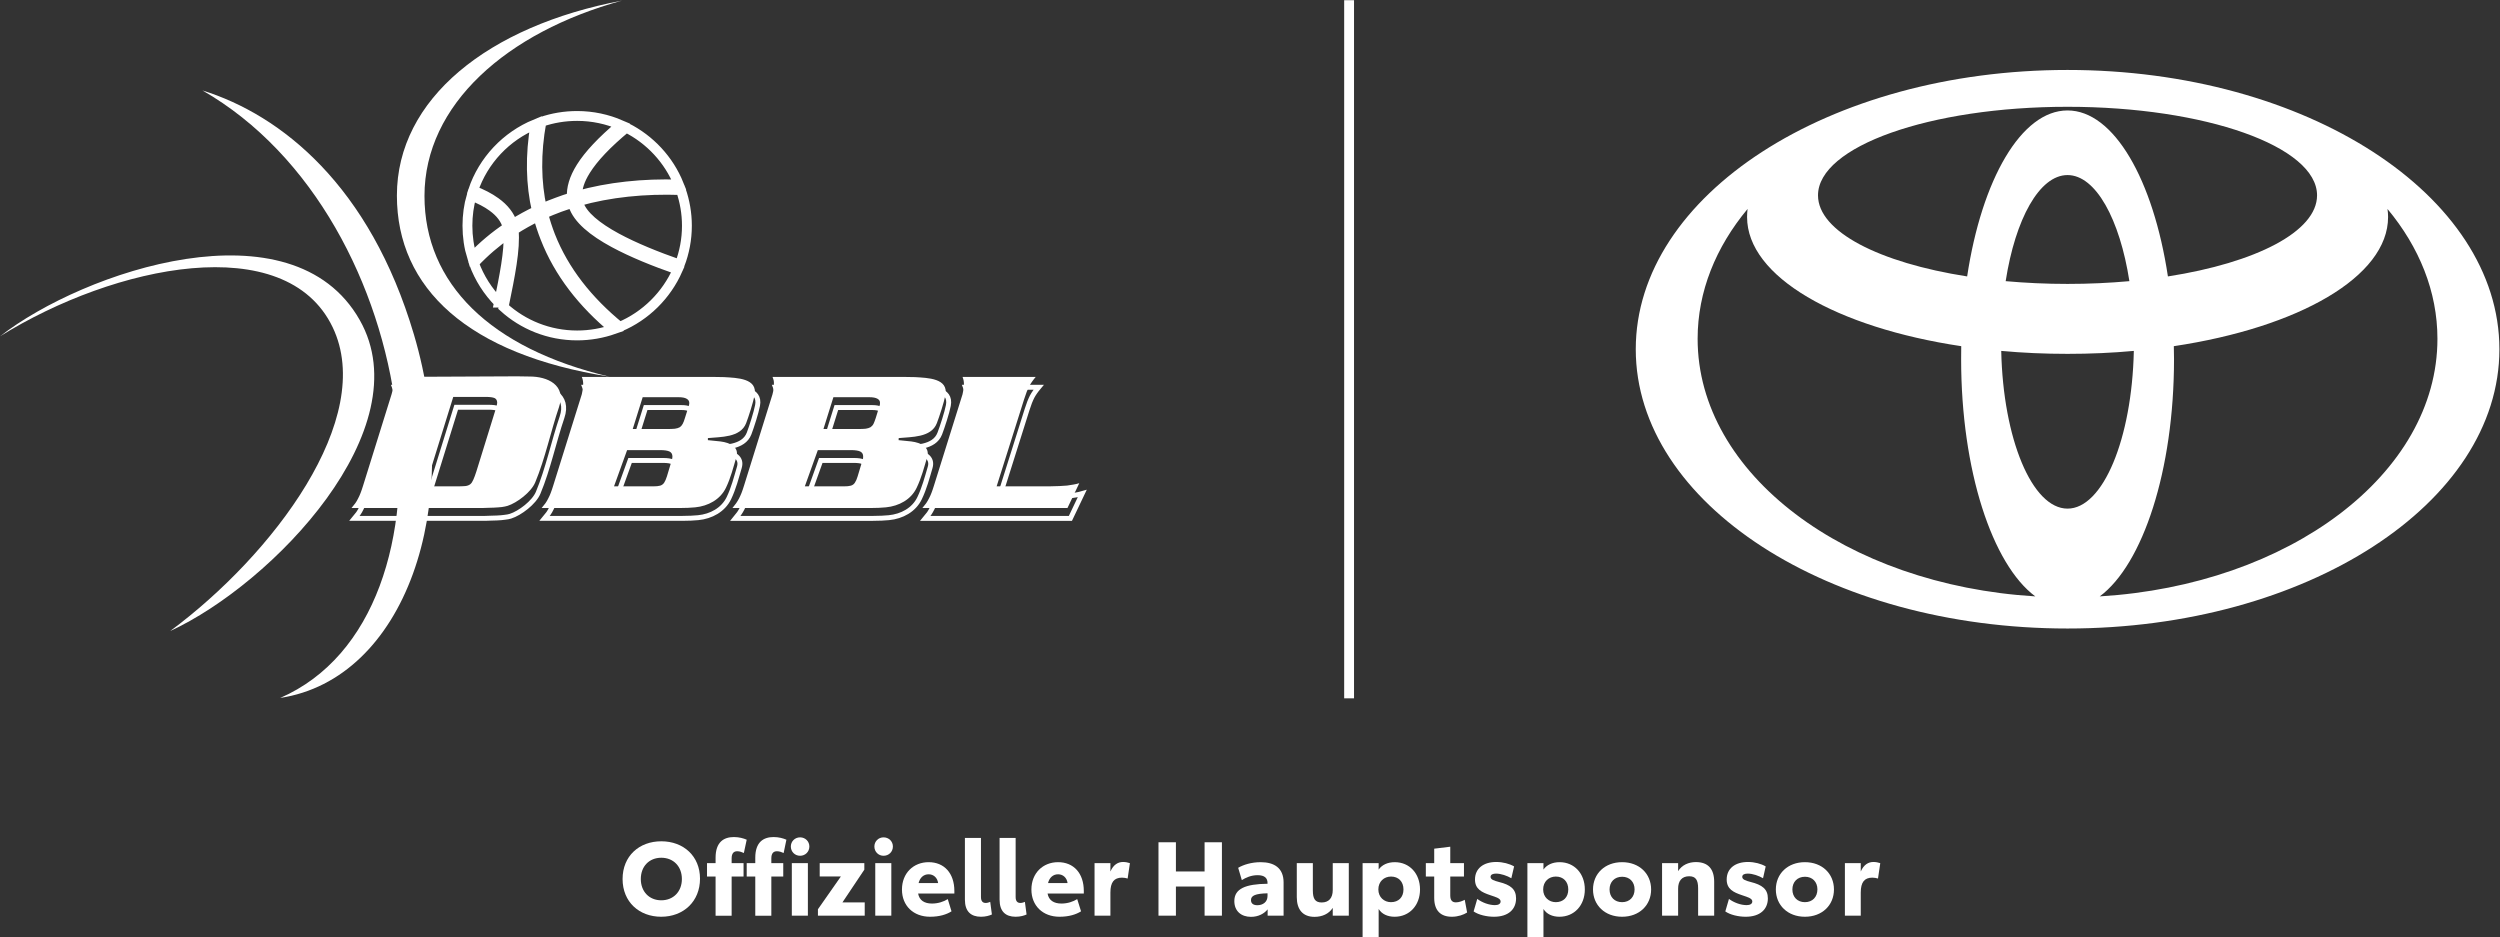 <?xml version="1.0" encoding="UTF-8" standalone="no"?>
<!-- Created with Inkscape (http://www.inkscape.org/) -->

<svg
   version="1.1"
   id="svg2"
   width="33.829"
   height="12.685"
   viewBox="0 0 33.829 12.685"
   sodipodi:docname="Toyota DBBL NEU Weiß.ai"
   xmlns:inkscape="http://www.inkscape.org/namespaces/inkscape"
   xmlns:sodipodi="http://sodipodi.sourceforge.net/DTD/sodipodi-0.dtd"
   xmlns="http://www.w3.org/2000/svg"
   xmlns:svg="http://www.w3.org/2000/svg">
  <rect x="0" y="0" width="33.829" height="12.685" fill="#333333" stroke="none"/>
  <defs
     id="defs6">
    <clipPath
       clipPathUnits="userSpaceOnUse"
       id="clipPath16">
      <path
         d="M 0,9.514 H 25.372 V 0 H 0 Z"
         id="path14" />
    </clipPath>
  </defs>
  <sodipodi:namedview
     id="namedview4"
     pagecolor="#ffffff"
     bordercolor="#000000"
     borderopacity="0.25"
     inkscape:showpageshadow="2"
     inkscape:pageopacity="0.0"
     inkscape:pagecheckerboard="0"
     inkscape:deskcolor="#d1d1d1" />
  <g
     id="g8"
     inkscape:groupmode="layer"
     inkscape:label="Toyota DBBL NEU Weiß"
     transform="matrix(1.333,0,0,-1.333,0,12.685)">
    <g
       id="g10">
      <g
         id="g12"
         clip-path="url(#clipPath16)">
        <g
           id="g18"
           transform="translate(20.661,3.462)">
          <path
             d="m 0,0 c -0.437,0.324 -0.753,1.279 -0.753,2.408 0,0.044 0,0.088 0.001,0.132 -1.266,0.19 -2.174,0.705 -2.174,1.311 0,0.028 0.002,0.055 0.005,0.082 C -3.243,3.546 -3.428,3.095 -3.428,2.615 -3.428,1.242 -1.921,0.116 0,0 m 4.082,2.615 c 0,0.48 -0.185,0.931 -0.507,1.318 C 3.579,3.906 3.581,3.879 3.581,3.851 3.581,3.245 2.673,2.73 1.406,2.54 1.407,2.496 1.408,2.452 1.408,2.408 1.408,1.279 1.091,0.324 0.654,0 2.575,0.116 4.082,1.242 4.082,2.615 M 0.327,4.933 c 0.471,0 0.871,-0.704 1.019,-1.685 0.892,0.139 1.514,0.455 1.514,0.823 0,0.496 -1.134,0.899 -2.533,0.899 -1.399,0 -2.533,-0.403 -2.533,-0.899 0,-0.368 0.623,-0.684 1.514,-0.823 0.148,0.981 0.548,1.685 1.019,1.685 M 0.955,3.2 C 0.857,3.83 0.613,4.277 0.327,4.277 0.041,4.277 -0.203,3.83 -0.301,3.2 -0.1,3.182 0.11,3.172 0.327,3.172 c 0.217,0 0.427,0.01 0.628,0.028 M 0.327,0.891 C 0.687,0.891 0.981,1.6 1,2.492 0.783,2.472 0.558,2.462 0.327,2.462 c -0.231,0 -0.456,0.01 -0.673,0.03 C -0.327,1.6 -0.033,0.891 0.327,0.891 m 0,4.453 c 2.421,0 4.384,-1.27 4.384,-2.835 0,-1.566 -1.963,-2.835 -4.384,-2.835 -2.421,0 -4.383,1.269 -4.383,2.835 0,1.565 1.962,2.835 4.383,2.835"
             style="fill:#ffffff;fill-opacity:1;fill-rule:nonzero;stroke:none"
             id="path20" />
        </g>
        <g
           id="g22"
           transform="translate(13.695,9.514)">
          <path
             d="M 0,0 V -7.087"
             style="fill:none;stroke:#ffffff;stroke-width:0.1;stroke-linecap:butt;stroke-linejoin:miter;stroke-miterlimit:4;stroke-dasharray:none;stroke-opacity:1"
             id="path24" />
        </g>
        <g
           id="g26"
           transform="translate(6.922,0.593)">
          <path
             d="m 0,0 c 0,0.128 -0.086,0.216 -0.209,0.216 -0.123,0 -0.208,-0.088 -0.208,-0.216 0,-0.127 0.085,-0.216 0.208,-0.216 C -0.086,-0.216 0,-0.127 0,0 m -0.602,0 c 0,0.233 0.168,0.383 0.393,0.383 0.226,0 0.393,-0.151 0.393,-0.38 0,-0.23 -0.167,-0.386 -0.394,-0.386 -0.223,0 -0.392,0.15 -0.392,0.383"
             style="fill:#ffffff;fill-opacity:1;fill-rule:nonzero;stroke:none"
             id="path28" />
        </g>
        <path
           d="M 8.038,0.754 H 8.201 V 0.221 H 8.038 Z m -0.01,0.169 c 0,0.052 0.041,0.093 0.094,0.093 0.053,0 0.094,-0.041 0.094,-0.093 C 8.216,0.87 8.175,0.829 8.122,0.829 8.069,0.829 8.028,0.87 8.028,0.923 M 7.667,0.618 H 7.58 v 0.136 h 0.087 v 0.055 c 0,0.159 0.083,0.21 0.186,0.21 0.053,0 0.098,-0.013 0.13,-0.027 L 7.955,0.857 C 7.937,0.865 7.913,0.875 7.887,0.875 7.851,0.875 7.83,0.853 7.83,0.803 V 0.754 H 7.951 V 0.618 H 7.83 V 0.22 H 7.667 Z m -0.403,0 H 7.177 v 0.136 h 0.087 v 0.055 c 0,0.159 0.083,0.21 0.186,0.21 0.053,0 0.098,-0.013 0.13,-0.027 L 7.551,0.857 C 7.534,0.865 7.509,0.875 7.484,0.875 7.448,0.875 7.427,0.853 7.427,0.803 V 0.754 H 7.548 V 0.618 H 7.427 V 0.22 H 7.264 Z"
           style="fill:#ffffff;fill-opacity:1;fill-rule:nonzero;stroke:none"
           id="path30" />
        <g
           id="g32"
           transform="translate(8.303,0.286)">
          <path
             d="M 0,0 0.233,0.333 H 0.018 V 0.468 H 0.471 V 0.402 L 0.249,0.07 H 0.475 V -0.065 H 0 Z"
             style="fill:#ffffff;fill-opacity:1;fill-rule:nonzero;stroke:none"
             id="path34" />
        </g>
        <path
           d="M 8.885,0.754 H 9.048 V 0.221 H 8.885 Z M 8.876,0.923 c 0,0.052 0.041,0.093 0.093,0.093 0.054,0 0.095,-0.041 0.095,-0.093 0,-0.053 -0.041,-0.094 -0.095,-0.094 -0.052,0 -0.093,0.041 -0.093,0.094"
           style="fill:#ffffff;fill-opacity:1;fill-rule:nonzero;stroke:none"
           id="path36" />
        <g
           id="g38"
           transform="translate(9.523,0.552)">
          <path
             d="M 0,0 C -0.007,0.055 -0.047,0.089 -0.096,0.089 -0.148,0.089 -0.185,0.054 -0.198,0 Z m 0.165,-0.106 h -0.368 c 0.012,-0.069 0.063,-0.102 0.141,-0.102 0.062,0 0.118,0.019 0.16,0.045 l 0.038,-0.124 c -0.05,-0.032 -0.122,-0.055 -0.218,-0.055 -0.169,0 -0.285,0.112 -0.285,0.276 0,0.167 0.117,0.278 0.271,0.278 0.158,0 0.261,-0.112 0.261,-0.293 z"
             style="fill:#ffffff;fill-opacity:1;fill-rule:nonzero;stroke:none"
             id="path40" />
        </g>
        <g
           id="g42"
           transform="translate(9.795,0.383)">
          <path
             d="m 0,0 v 0.627 h 0.163 v -0.6 c 0,-0.042 0.018,-0.06 0.048,-0.06 0.017,0 0.034,0.006 0.046,0.011 L 0.274,-0.15 C 0.25,-0.161 0.212,-0.173 0.163,-0.173 0.061,-0.173 0,-0.119 0,0"
             style="fill:#ffffff;fill-opacity:1;fill-rule:nonzero;stroke:none"
             id="path44" />
        </g>
        <g
           id="g46"
           transform="translate(10.147,0.383)">
          <path
             d="m 0,0 v 0.627 h 0.163 v -0.6 c 0,-0.042 0.018,-0.06 0.048,-0.06 0.017,0 0.034,0.006 0.046,0.011 L 0.274,-0.15 C 0.25,-0.161 0.212,-0.173 0.163,-0.173 0.061,-0.173 0,-0.119 0,0"
             style="fill:#ffffff;fill-opacity:1;fill-rule:nonzero;stroke:none"
             id="path48" />
        </g>
        <g
           id="g50"
           transform="translate(10.837,0.552)">
          <path
             d="M 0,0 C -0.007,0.055 -0.047,0.089 -0.096,0.089 -0.148,0.089 -0.185,0.054 -0.198,0 Z m 0.165,-0.106 h -0.368 c 0.012,-0.069 0.063,-0.102 0.141,-0.102 0.062,0 0.118,0.019 0.16,0.045 l 0.039,-0.124 c -0.051,-0.032 -0.123,-0.055 -0.219,-0.055 -0.169,0 -0.285,0.112 -0.285,0.276 0,0.167 0.117,0.278 0.271,0.278 0.158,0 0.261,-0.112 0.261,-0.293 z"
             style="fill:#ffffff;fill-opacity:1;fill-rule:nonzero;stroke:none"
             id="path52" />
        </g>
        <g
           id="g54"
           transform="translate(11.47,0.754)">
          <path
             d="m 0,0 -0.023,-0.156 c -0.015,0.005 -0.038,0.009 -0.057,0.009 -0.081,0 -0.118,-0.047 -0.118,-0.151 V -0.533 H -0.359 V 0 h 0.161 v -0.085 c 0.03,0.07 0.078,0.097 0.128,0.097 C -0.043,0.012 -0.022,0.007 0,0"
             style="fill:#ffffff;fill-opacity:1;fill-rule:nonzero;stroke:none"
             id="path56" />
        </g>
        <g
           id="g58"
           transform="translate(12.404,0.966)">
          <path
             d="m 0,0 v -0.745 h -0.176 v 0.296 H -0.467 V -0.745 H -0.644 V 0 h 0.177 v -0.296 h 0.291 V 0 Z"
             style="fill:#ffffff;fill-opacity:1;fill-rule:nonzero;stroke:none"
             id="path60" />
        </g>
        <g
           id="g62"
           transform="translate(12.867,0.421)">
          <path
             d="m 0,0 v 0.027 c -0.123,-0.003 -0.168,-0.023 -0.168,-0.069 0,-0.034 0.023,-0.052 0.065,-0.052 C -0.049,-0.094 0,-0.063 0,0 M 0.163,0.137 V -0.2 H 0.001 v 0.064 c -0.034,-0.043 -0.094,-0.076 -0.169,-0.076 -0.1,0 -0.169,0.059 -0.169,0.16 0,0.126 0.113,0.173 0.337,0.176 v 0.007 c 0,0.05 -0.029,0.08 -0.101,0.08 -0.065,0 -0.118,-0.024 -0.16,-0.05 l -0.037,0.125 c 0.053,0.031 0.135,0.057 0.228,0.057 0.137,0 0.233,-0.058 0.233,-0.206"
             style="fill:#ffffff;fill-opacity:1;fill-rule:nonzero;stroke:none"
             id="path64" />
        </g>
        <g
           id="g66"
           transform="translate(13.692,0.754)">
          <path
             d="m 0,0 v -0.533 h -0.163 v 0.079 c -0.04,-0.062 -0.109,-0.091 -0.185,-0.091 -0.118,0 -0.18,0.073 -0.18,0.2 V 0 h 0.163 v -0.277 c 0,-0.086 0.024,-0.122 0.09,-0.122 0.072,0 0.112,0.045 0.112,0.126 l 0,0.273 z"
             style="fill:#ffffff;fill-opacity:1;fill-rule:nonzero;stroke:none"
             id="path68" />
        </g>
        <g
           id="g70"
           transform="translate(14.247,0.487)">
          <path
             d="m 0,0 c 0,0.08 -0.051,0.131 -0.126,0.131 -0.071,0 -0.129,-0.05 -0.129,-0.131 0,-0.079 0.059,-0.129 0.128,-0.129 C -0.051,-0.129 0,-0.08 0,0 m 0.168,0 c 0,-0.161 -0.107,-0.277 -0.258,-0.277 -0.072,0 -0.131,0.028 -0.162,0.079 v -0.289 h -0.163 v 0.754 h 0.163 V 0.202 c 0.033,0.047 0.09,0.075 0.164,0.075 0.149,0 0.256,-0.115 0.256,-0.277"
             style="fill:#ffffff;fill-opacity:1;fill-rule:nonzero;stroke:none"
             id="path72" />
        </g>
        <g
           id="g74"
           transform="translate(14.559,0.402)">
          <path
             d="M 0,0 V 0.216 H -0.085 V 0.352 H 0 v 0.147 l 0.163,0.02 V 0.352 H 0.302 V 0.216 H 0.163 V 0.023 c 0,-0.049 0.021,-0.069 0.057,-0.069 0.033,0 0.067,0.014 0.09,0.026 L 0.334,-0.149 C 0.298,-0.172 0.242,-0.192 0.179,-0.192 0.065,-0.192 0,-0.129 0,0"
             style="fill:#ffffff;fill-opacity:1;fill-rule:nonzero;stroke:none"
             id="path76" />
        </g>
        <g
           id="g78"
           transform="translate(14.959,0.264)">
          <path
             d="M 0,0 0.037,0.127 C 0.088,0.089 0.158,0.064 0.216,0.064 c 0.034,0 0.058,0.012 0.058,0.037 0,0.03 -0.039,0.042 -0.105,0.064 -0.086,0.029 -0.155,0.061 -0.155,0.159 0,0.112 0.086,0.178 0.216,0.178 0.067,0 0.134,-0.018 0.181,-0.045 L 0.383,0.337 C 0.34,0.362 0.278,0.384 0.228,0.384 0.197,0.384 0.172,0.375 0.172,0.351 0.172,0.322 0.21,0.312 0.257,0.299 0.375,0.27 0.431,0.226 0.431,0.132 0.431,0.021 0.352,-0.054 0.207,-0.054 0.134,-0.054 0.05,-0.035 0,0"
             style="fill:#ffffff;fill-opacity:1;fill-rule:nonzero;stroke:none"
             id="path80" />
        </g>
        <g
           id="g82"
           transform="translate(15.92,0.487)">
          <path
             d="m 0,0 c 0,0.08 -0.051,0.131 -0.126,0.131 -0.071,0 -0.129,-0.05 -0.129,-0.131 0,-0.079 0.059,-0.129 0.128,-0.129 C -0.051,-0.129 0,-0.08 0,0 m 0.168,0 c 0,-0.161 -0.107,-0.277 -0.258,-0.277 -0.072,0 -0.131,0.028 -0.162,0.079 v -0.289 h -0.163 v 0.754 h 0.163 V 0.202 c 0.033,0.047 0.09,0.075 0.164,0.075 0.149,0 0.256,-0.115 0.256,-0.277"
             style="fill:#ffffff;fill-opacity:1;fill-rule:nonzero;stroke:none"
             id="path84" />
        </g>
        <g
           id="g86"
           transform="translate(16.593,0.488)">
          <path
             d="m 0,0 c 0,0.076 -0.051,0.128 -0.126,0.128 -0.077,0 -0.128,-0.052 -0.128,-0.129 0,-0.078 0.052,-0.129 0.127,-0.129 C -0.05,-0.13 0,-0.077 0,0 m -0.422,-0.001 c 0,0.16 0.121,0.277 0.295,0.277 0.175,0 0.295,-0.117 0.295,-0.277 0,-0.16 -0.12,-0.277 -0.295,-0.277 -0.174,0 -0.295,0.117 -0.295,0.277"
             style="fill:#ffffff;fill-opacity:1;fill-rule:nonzero;stroke:none"
             id="path88" />
        </g>
        <g
           id="g90"
           transform="translate(17.401,0.566)">
          <path
             d="m 0,0 v -0.345 h -0.163 v 0.278 c 0,0.085 -0.025,0.122 -0.091,0.122 -0.074,0 -0.112,-0.047 -0.112,-0.126 v -0.274 h -0.163 v 0.533 h 0.163 V 0.107 c 0.038,0.062 0.107,0.092 0.18,0.092 C -0.061,0.199 0,0.128 0,0"
             style="fill:#ffffff;fill-opacity:1;fill-rule:nonzero;stroke:none"
             id="path92" />
        </g>
        <g
           id="g94"
           transform="translate(17.514,0.264)">
          <path
             d="M 0,0 0.037,0.127 C 0.088,0.089 0.158,0.064 0.216,0.064 c 0.034,0 0.058,0.012 0.058,0.037 0,0.03 -0.039,0.042 -0.105,0.064 -0.086,0.029 -0.155,0.061 -0.155,0.159 0,0.112 0.086,0.178 0.216,0.178 0.067,0 0.134,-0.018 0.18,-0.045 L 0.383,0.337 C 0.34,0.362 0.278,0.384 0.228,0.384 0.197,0.384 0.172,0.375 0.172,0.351 0.172,0.322 0.21,0.312 0.257,0.299 0.375,0.27 0.432,0.226 0.432,0.132 0.432,0.021 0.352,-0.054 0.207,-0.054 0.134,-0.054 0.05,-0.035 0,0"
             style="fill:#ffffff;fill-opacity:1;fill-rule:nonzero;stroke:none"
             id="path96" />
        </g>
        <g
           id="g98"
           transform="translate(18.449,0.488)">
          <path
             d="m 0,0 c 0,0.076 -0.051,0.128 -0.126,0.128 -0.077,0 -0.128,-0.052 -0.128,-0.129 0,-0.078 0.052,-0.129 0.127,-0.129 C -0.05,-0.13 0,-0.077 0,0 m -0.422,-0.001 c 0,0.16 0.121,0.277 0.295,0.277 0.175,0 0.295,-0.117 0.295,-0.277 0,-0.16 -0.12,-0.277 -0.295,-0.277 -0.174,0 -0.295,0.117 -0.295,0.277"
             style="fill:#ffffff;fill-opacity:1;fill-rule:nonzero;stroke:none"
             id="path100" />
        </g>
        <g
           id="g102"
           transform="translate(19.087,0.754)">
          <path
             d="m 0,0 -0.023,-0.156 c -0.015,0.005 -0.038,0.009 -0.057,0.009 -0.081,0 -0.118,-0.047 -0.118,-0.151 V -0.533 H -0.359 V 0 h 0.161 v -0.085 c 0.03,0.07 0.078,0.097 0.128,0.097 C -0.043,0.012 -0.022,0.007 0,0"
             style="fill:#ffffff;fill-opacity:1;fill-rule:nonzero;stroke:none"
             id="path104" />
        </g>
        <g
           id="g106"
           transform="translate(6.188,5.692)">
          <path
             d="m 0,0 c -1.437,0.226 -2.159,0.898 -2.159,1.839 0,0.982 0.928,1.722 2.285,1.979 C -1.044,3.497 -1.879,2.762 -1.879,1.835 -1.879,0.947 -1.213,0.287 0,0"
             style="fill:#ffffff;fill-opacity:1;fill-rule:evenodd;stroke:none"
             id="path108" />
        </g>
        <g
           id="g110"
           transform="translate(2.055,8.598)">
          <path
             d="m 0,0 c 2.258,-1.294 2.723,-5.325 0.789,-6.167 1.262,0.193 1.878,1.934 1.358,3.689 C 1.7,-0.968 0.802,-0.25 0,0"
             style="fill:#ffffff;fill-opacity:1;fill-rule:evenodd;stroke:none"
             id="path112" />
        </g>
        <g
           id="g114"
           transform="translate(0,6.102)">
          <path
             d="M 0,0 C 1.167,0.727 2.901,1.085 3.377,0.092 3.82,-0.833 2.769,-2.221 1.727,-2.992 2.769,-2.511 4.278,-0.939 3.652,0.165 2.967,1.376 0.85,0.663 0,0"
             style="fill:#ffffff;fill-opacity:1;fill-rule:evenodd;stroke:none"
             id="path116" />
        </g>
        <g
           id="g118"
           transform="translate(4.803,7.582)">
          <path
             d="M 0,0 C 0.103,0.306 0.336,0.552 0.633,0.674 0.578,0.355 0.585,0.062 0.647,-0.206 0.562,-0.247 0.479,-0.292 0.4,-0.342 0.372,-0.254 0.313,-0.18 0.228,-0.119 0.165,-0.073 0.088,-0.034 0,0 Z m -0.011,-0.678 c -0.031,0.102 -0.047,0.209 -0.047,0.321 0,0.105 0.014,0.207 0.042,0.304 C 0.066,-0.085 0.138,-0.121 0.196,-0.164 0.275,-0.221 0.33,-0.29 0.351,-0.373 V -0.374 C 0.221,-0.461 0.1,-0.562 -0.011,-0.678 Z m 0.273,-0.46 c -0.111,0.113 -0.199,0.249 -0.254,0.401 0.107,0.114 0.224,0.214 0.35,0.301 C 0.369,-0.614 0.316,-0.874 0.262,-1.138 Z M 1.43,-1.407 C 1.313,-1.448 1.187,-1.471 1.056,-1.471 c -0.288,0 -0.55,0.109 -0.747,0.288 l 0.004,0.02 c 0.059,0.288 0.118,0.573 0.098,0.762 0.08,0.052 0.163,0.098 0.249,0.14 0.02,-0.075 0.044,-0.148 0.072,-0.219 0.139,-0.357 0.381,-0.664 0.698,-0.927 z m 0.647,0.604 C 1.962,-1.064 1.751,-1.273 1.488,-1.384 1.167,-1.122 0.923,-0.816 0.783,-0.46 c -0.028,0.072 -0.052,0.146 -0.072,0.223 0.055,0.024 0.11,0.047 0.167,0.068 0.044,0.016 0.088,0.03 0.133,0.044 C 1.013,-0.133 1.015,-0.141 1.018,-0.15 1.062,-0.288 1.217,-0.415 1.43,-0.53 1.613,-0.629 1.84,-0.721 2.077,-0.803 Z M 2.109,0.005 C 2.148,-0.109 2.17,-0.23 2.17,-0.357 2.17,-0.496 2.144,-0.629 2.097,-0.752 1.862,-0.67 1.637,-0.579 1.456,-0.481 1.255,-0.372 1.11,-0.255 1.07,-0.133 1.068,-0.125 1.066,-0.117 1.064,-0.109 1.387,-0.017 1.74,0.018 2.109,0.005 Z M 1.554,0.639 C 1.795,0.518 1.987,0.312 2.088,0.061 1.725,0.072 1.377,0.036 1.057,-0.054 1.054,0.023 1.081,0.109 1.143,0.207 1.221,0.331 1.354,0.474 1.554,0.639 Z M 1.056,0.757 C 1.213,0.757 1.363,0.724 1.499,0.665 1.305,0.502 1.174,0.361 1.096,0.237 1.024,0.122 0.996,0.021 1.002,-0.07 0.954,-0.084 0.906,-0.1 0.859,-0.118 0.804,-0.138 0.751,-0.159 0.698,-0.183 0.639,0.084 0.634,0.377 0.693,0.697 c 0.113,0.039 0.236,0.06 0.363,0.06 z"
             style="fill:none;stroke:#ffffff;stroke-width:0.1;stroke-linecap:butt;stroke-linejoin:miter;stroke-miterlimit:10;stroke-dasharray:none;stroke-opacity:1"
             id="path120" />
        </g>
        <g
           id="g122"
           transform="translate(7.872,5.585)">
          <path
             d="m 0,0 c 0.006,-0.015 0.01,-0.027 0.012,-0.037 0.002,-0.011 0.003,-0.021 0.002,-0.033 0,-0.009 0,-0.02 -0.002,-0.034 C 0.011,-0.118 0.009,-0.132 0.007,-0.145 0.005,-0.158 0.002,-0.168 0,-0.176 L -0.289,-1.103 C -0.298,-1.133 -0.307,-1.158 -0.315,-1.178 -0.323,-1.199 -0.332,-1.218 -0.34,-1.234 -0.349,-1.251 -0.358,-1.266 -0.369,-1.282 -0.38,-1.297 -0.392,-1.313 -0.407,-1.331 H 0.99 c 0.068,0 0.115,0.003 0.161,0.007 0.133,0.013 0.255,0.079 0.312,0.198 0.049,0.102 0.076,0.207 0.107,0.312 0.03,0.101 -0.06,0.146 -0.162,0.159 -0.049,0.006 -0.102,0.01 -0.128,0.013 10e-4,0.009 0,0.013 10e-4,0.021 0.127,0.013 0.33,0.003 0.387,0.151 0.026,0.068 0.073,0.212 0.087,0.285 C 1.788,-0.014 1.578,-0.01 1.444,-0.002 1.414,-0.001 1.375,0 1.327,0 Z m 0.517,-0.529 0.101,0.323 h 0.365 c 0.036,0 0.064,-0.005 0.083,-0.016 0.019,-0.011 0.027,-0.026 0.025,-0.046 0,-0.004 0,-0.009 -10e-4,-0.014 C 1.088,-0.288 1.086,-0.294 1.084,-0.3 L 1.048,-0.417 C 1.04,-0.442 1.032,-0.462 1.025,-0.477 1.017,-0.492 1.006,-0.503 0.994,-0.51 0.982,-0.518 0.965,-0.523 0.945,-0.526 0.924,-0.528 0.898,-0.529 0.865,-0.529 Z M 0.328,-1.111 0.46,-0.743 h 0.335 c 0.045,0 0.078,-0.005 0.097,-0.015 0.019,-0.01 0.029,-0.027 0.028,-0.051 0,-0.005 0,-0.012 -0.001,-0.019 C 0.918,-0.835 0.915,-0.841 0.913,-0.847 L 0.864,-1.01 C 0.856,-1.038 0.846,-1.059 0.836,-1.074 0.826,-1.089 0.813,-1.099 0.795,-1.104 0.778,-1.109 0.754,-1.111 0.724,-1.111 Z m -3.277,-0.22 c 0.017,0 0.035,10e-4 0.056,0.002 0.02,0 0.042,10e-4 0.065,0.002 0.031,10e-4 0.057,0.004 0.08,0.007 0.022,0.002 0.041,0.006 0.058,0.011 0.095,0.03 0.24,0.139 0.281,0.238 0.101,0.241 0.158,0.519 0.242,0.766 0.076,0.223 -0.117,0.31 -0.301,0.309 -0.034,0 -0.075,0.002 -0.125,0.002 L -3.867,0 c 0.006,-0.015 0.01,-0.027 0.012,-0.037 0.002,-0.011 0.003,-0.021 0.003,-0.033 0,-0.009 -0.001,-0.02 -0.002,-0.034 -0.002,-0.014 -0.003,-0.028 -0.005,-0.041 -0.003,-0.013 -0.005,-0.023 -0.008,-0.031 l -0.289,-0.927 c -0.009,-0.03 -0.018,-0.055 -0.026,-0.075 -0.008,-0.021 -0.016,-0.04 -0.025,-0.056 -0.008,-0.017 -0.017,-0.032 -0.028,-0.048 -0.011,-0.015 -0.024,-0.031 -0.039,-0.049 z m -0.574,0.22 0.282,0.908 h 0.328 c 0.044,0 0.074,-0.004 0.092,-0.012 0.018,-0.009 0.026,-0.025 0.026,-0.048 0,-0.005 -10e-4,-0.012 -0.003,-0.02 -10e-4,-0.007 -0.005,-0.019 -0.009,-0.033 l -0.198,-0.64 C -3.017,-0.993 -3.027,-1.022 -3.037,-1.043 -3.046,-1.064 -3.056,-1.08 -3.069,-1.09 -3.081,-1.099 -3.098,-1.106 -3.118,-1.108 -3.14,-1.11 -3.168,-1.111 -3.203,-1.111 Z M -1.936,0 c 0.006,-0.015 0.01,-0.027 0.011,-0.037 0.002,-0.011 0.003,-0.021 0.003,-0.033 0,-0.009 -0.001,-0.02 -0.002,-0.034 -0.002,-0.014 -0.003,-0.028 -0.006,-0.041 -0.002,-0.013 -0.004,-0.023 -0.006,-0.031 l -0.29,-0.927 c -0.009,-0.03 -0.018,-0.055 -0.026,-0.075 -0.008,-0.021 -0.016,-0.04 -0.025,-0.056 -0.008,-0.017 -0.017,-0.032 -0.028,-0.048 -0.011,-0.015 -0.024,-0.031 -0.039,-0.049 h 1.397 c 0.069,0 0.115,0.003 0.162,0.007 0.132,0.013 0.254,0.079 0.312,0.198 0.049,0.102 0.075,0.207 0.106,0.312 0.031,0.101 -0.06,0.146 -0.162,0.159 -0.049,0.006 -0.102,0.01 -0.127,0.013 0,0.009 0,0.013 0,0.021 0.127,0.013 0.33,0.003 0.388,0.151 0.026,0.068 0.072,0.212 0.086,0.285 0.033,0.171 -0.177,0.175 -0.311,0.183 C -0.523,-0.001 -0.561,0 -0.609,0 Z m 0.517,-0.529 0.101,0.323 h 0.364 c 0.037,0 0.065,-0.005 0.083,-0.016 0.019,-0.011 0.027,-0.026 0.026,-0.046 C -0.846,-0.272 -0.846,-0.277 -0.847,-0.282 -0.848,-0.288 -0.851,-0.294 -0.852,-0.3 L -0.889,-0.417 C -0.896,-0.442 -0.904,-0.462 -0.912,-0.477 -0.92,-0.492 -0.93,-0.503 -0.942,-0.51 -0.954,-0.518 -0.971,-0.523 -0.991,-0.526 -1.012,-0.528 -1.039,-0.529 -1.072,-0.529 Z m -0.19,-0.582 0.133,0.368 h 0.335 c 0.045,0 0.077,-0.005 0.097,-0.015 0.019,-0.01 0.028,-0.027 0.028,-0.051 0,-0.005 -10e-4,-0.012 -0.002,-0.019 -10e-4,-0.007 -0.004,-0.013 -0.005,-0.019 L -1.072,-1.01 C -1.081,-1.038 -1.09,-1.059 -1.1,-1.074 -1.11,-1.089 -1.124,-1.099 -1.141,-1.104 -1.158,-1.109 -1.182,-1.111 -1.212,-1.111 Z m 4.723,0.032 C 3.093,-1.085 3.073,-1.09 3.053,-1.093 3.034,-1.097 3.013,-1.1 2.99,-1.103 2.968,-1.105 2.942,-1.107 2.912,-1.108 2.882,-1.109 2.846,-1.11 2.805,-1.111 c -0.042,0 -0.091,0 -0.149,0 H 2.275 l 0.279,0.884 c 0.009,0.029 0.018,0.054 0.026,0.075 0.008,0.021 0.017,0.039 0.025,0.056 0.009,0.016 0.018,0.032 0.029,0.047 0.01,0.015 0.023,0.031 0.038,0.049 L 1.929,0 C 1.935,-0.015 1.938,-0.027 1.94,-0.037 1.942,-0.047 1.943,-0.058 1.943,-0.07 1.943,-0.079 1.942,-0.09 1.941,-0.104 1.939,-0.118 1.938,-0.132 1.935,-0.145 1.933,-0.158 1.931,-0.168 1.929,-0.176 L 1.639,-1.103 C 1.63,-1.133 1.621,-1.158 1.613,-1.178 1.605,-1.199 1.597,-1.218 1.588,-1.234 1.58,-1.251 1.57,-1.266 1.56,-1.282 1.549,-1.297 1.536,-1.313 1.521,-1.331 h 1.473 z"
             style="fill:none;stroke:#ffffff;stroke-width:0.05;stroke-linecap:butt;stroke-linejoin:miter;stroke-miterlimit:10;stroke-dasharray:none;stroke-opacity:1"
             id="path124" />
        </g>
        <g
           id="g126"
           transform="translate(7.842,5.69)">
          <path
             d="m 0,0 c 0.006,-0.015 0.01,-0.027 0.012,-0.037 0.002,-0.011 0.003,-0.021 0.002,-0.033 0,-0.009 0,-0.02 -0.002,-0.034 C 0.011,-0.118 0.009,-0.132 0.007,-0.145 0.005,-0.158 0.002,-0.168 0,-0.176 L -0.289,-1.103 C -0.298,-1.133 -0.307,-1.158 -0.315,-1.179 -0.323,-1.199 -0.332,-1.218 -0.34,-1.234 -0.349,-1.251 -0.358,-1.266 -0.369,-1.282 -0.38,-1.297 -0.392,-1.313 -0.407,-1.331 H 0.99 c 0.068,0 0.115,0.003 0.161,0.007 0.133,0.013 0.255,0.079 0.312,0.198 0.049,0.102 0.076,0.207 0.107,0.312 0.03,0.101 -0.06,0.146 -0.162,0.159 -0.049,0.006 -0.102,0.01 -0.128,0.013 10e-4,0.009 0,0.013 10e-4,0.021 0.127,0.013 0.33,0.003 0.387,0.151 0.026,0.068 0.073,0.212 0.087,0.285 C 1.788,-0.014 1.578,-0.01 1.444,-0.002 1.414,-0.001 1.375,0 1.327,0 Z m 0.517,-0.529 0.101,0.323 h 0.365 c 0.036,0 0.064,-0.005 0.083,-0.016 0.019,-0.011 0.027,-0.026 0.025,-0.046 0,-0.004 0,-0.009 -10e-4,-0.014 C 1.088,-0.288 1.086,-0.294 1.084,-0.3 L 1.048,-0.417 C 1.04,-0.442 1.032,-0.462 1.025,-0.477 1.017,-0.492 1.006,-0.503 0.994,-0.511 0.982,-0.518 0.965,-0.523 0.945,-0.526 0.924,-0.528 0.898,-0.529 0.865,-0.529 Z M 0.328,-1.111 0.46,-0.743 h 0.335 c 0.045,0 0.078,-0.005 0.097,-0.015 0.019,-0.01 0.029,-0.027 0.028,-0.051 0,-0.005 0,-0.012 -0.001,-0.019 C 0.918,-0.835 0.915,-0.842 0.913,-0.847 L 0.864,-1.01 C 0.856,-1.038 0.846,-1.059 0.836,-1.074 0.826,-1.089 0.813,-1.099 0.795,-1.104 0.778,-1.109 0.754,-1.111 0.724,-1.111 Z m -3.277,-0.22 c 0.017,0 0.035,10e-4 0.056,0.002 0.02,0 0.042,10e-4 0.065,0.002 0.031,10e-4 0.057,0.004 0.08,0.006 0.022,0.003 0.041,0.007 0.058,0.012 0.095,0.03 0.24,0.139 0.281,0.238 0.101,0.241 0.158,0.519 0.242,0.766 0.076,0.223 -0.117,0.31 -0.301,0.309 -0.034,0 -0.075,0.002 -0.125,0.002 L -3.867,0 c 0.006,-0.015 0.01,-0.027 0.012,-0.037 0.002,-0.011 0.003,-0.021 0.003,-0.033 0,-0.009 -0.001,-0.02 -0.002,-0.034 -0.002,-0.014 -0.003,-0.028 -0.005,-0.041 -0.003,-0.013 -0.005,-0.023 -0.008,-0.031 l -0.289,-0.927 c -0.009,-0.03 -0.018,-0.055 -0.026,-0.076 -0.008,-0.02 -0.016,-0.039 -0.025,-0.055 -0.008,-0.017 -0.017,-0.032 -0.028,-0.048 -0.011,-0.015 -0.024,-0.031 -0.039,-0.049 z m -0.574,0.22 0.282,0.908 h 0.328 c 0.044,0 0.074,-0.004 0.092,-0.012 0.018,-0.009 0.026,-0.025 0.026,-0.048 0,-0.005 -10e-4,-0.012 -0.003,-0.02 -10e-4,-0.007 -0.005,-0.019 -0.009,-0.034 L -3.005,-0.956 C -3.017,-0.993 -3.027,-1.022 -3.037,-1.043 -3.046,-1.064 -3.056,-1.08 -3.069,-1.09 -3.081,-1.099 -3.098,-1.106 -3.118,-1.108 -3.14,-1.11 -3.168,-1.111 -3.203,-1.111 Z M -1.936,0 c 0.006,-0.015 0.01,-0.027 0.011,-0.037 0.002,-0.011 0.003,-0.021 0.003,-0.033 0,-0.009 -0.001,-0.02 -0.002,-0.034 -0.002,-0.014 -0.003,-0.028 -0.006,-0.041 -0.002,-0.013 -0.004,-0.023 -0.006,-0.031 l -0.29,-0.927 c -0.009,-0.03 -0.018,-0.055 -0.026,-0.076 -0.008,-0.02 -0.016,-0.039 -0.025,-0.055 -0.008,-0.017 -0.017,-0.032 -0.028,-0.048 -0.011,-0.015 -0.024,-0.031 -0.039,-0.049 h 1.397 c 0.069,0 0.115,0.003 0.162,0.007 0.132,0.013 0.254,0.079 0.312,0.198 0.049,0.102 0.075,0.207 0.106,0.312 0.031,0.101 -0.06,0.146 -0.162,0.159 -0.049,0.006 -0.102,0.01 -0.127,0.013 0,0.009 0,0.013 0,0.021 0.127,0.013 0.33,0.003 0.388,0.151 0.026,0.068 0.072,0.212 0.086,0.285 0.033,0.171 -0.177,0.175 -0.311,0.183 C -0.523,-0.001 -0.561,0 -0.609,0 Z m 0.517,-0.529 0.101,0.323 h 0.364 c 0.037,0 0.065,-0.005 0.083,-0.016 0.019,-0.011 0.027,-0.026 0.026,-0.046 -0.001,-0.004 -0.001,-0.009 -0.002,-0.014 -0.001,-0.006 -0.004,-0.012 -0.005,-0.018 l -0.037,-0.117 c -0.007,-0.025 -0.015,-0.045 -0.023,-0.06 -0.008,-0.015 -0.018,-0.026 -0.03,-0.034 -0.012,-0.007 -0.029,-0.012 -0.049,-0.015 -0.021,-0.002 -0.048,-0.003 -0.081,-0.003 z m -0.19,-0.582 0.133,0.368 h 0.335 c 0.045,0 0.077,-0.005 0.097,-0.015 0.019,-0.01 0.028,-0.027 0.028,-0.051 0,-0.005 -10e-4,-0.012 -0.002,-0.019 -10e-4,-0.007 -0.004,-0.014 -0.005,-0.019 L -1.072,-1.01 C -1.081,-1.038 -1.09,-1.059 -1.1,-1.074 -1.11,-1.089 -1.124,-1.099 -1.141,-1.104 -1.158,-1.109 -1.182,-1.111 -1.212,-1.111 Z m 4.723,0.032 C 3.093,-1.085 3.073,-1.09 3.053,-1.093 3.034,-1.097 3.013,-1.1 2.99,-1.103 2.968,-1.105 2.942,-1.107 2.912,-1.108 2.882,-1.109 2.846,-1.11 2.805,-1.111 c -0.042,0 -0.091,0 -0.149,0 H 2.275 l 0.279,0.884 c 0.009,0.029 0.018,0.054 0.026,0.075 0.008,0.021 0.017,0.039 0.025,0.056 0.009,0.016 0.018,0.032 0.029,0.047 0.01,0.015 0.023,0.031 0.038,0.049 L 1.929,0 C 1.935,-0.015 1.938,-0.027 1.94,-0.037 1.942,-0.047 1.943,-0.058 1.943,-0.07 1.943,-0.079 1.942,-0.09 1.941,-0.104 1.939,-0.118 1.938,-0.132 1.935,-0.145 1.933,-0.158 1.931,-0.168 1.929,-0.176 L 1.639,-1.103 C 1.63,-1.133 1.621,-1.158 1.613,-1.179 1.605,-1.199 1.597,-1.218 1.588,-1.234 1.58,-1.251 1.57,-1.266 1.56,-1.282 1.549,-1.297 1.536,-1.313 1.521,-1.331 h 1.473 z"
             style="fill:#ffffff;fill-opacity:1;fill-rule:nonzero;stroke:none"
             id="path128" />
        </g>
      </g>
    </g>
  </g>
</svg>
